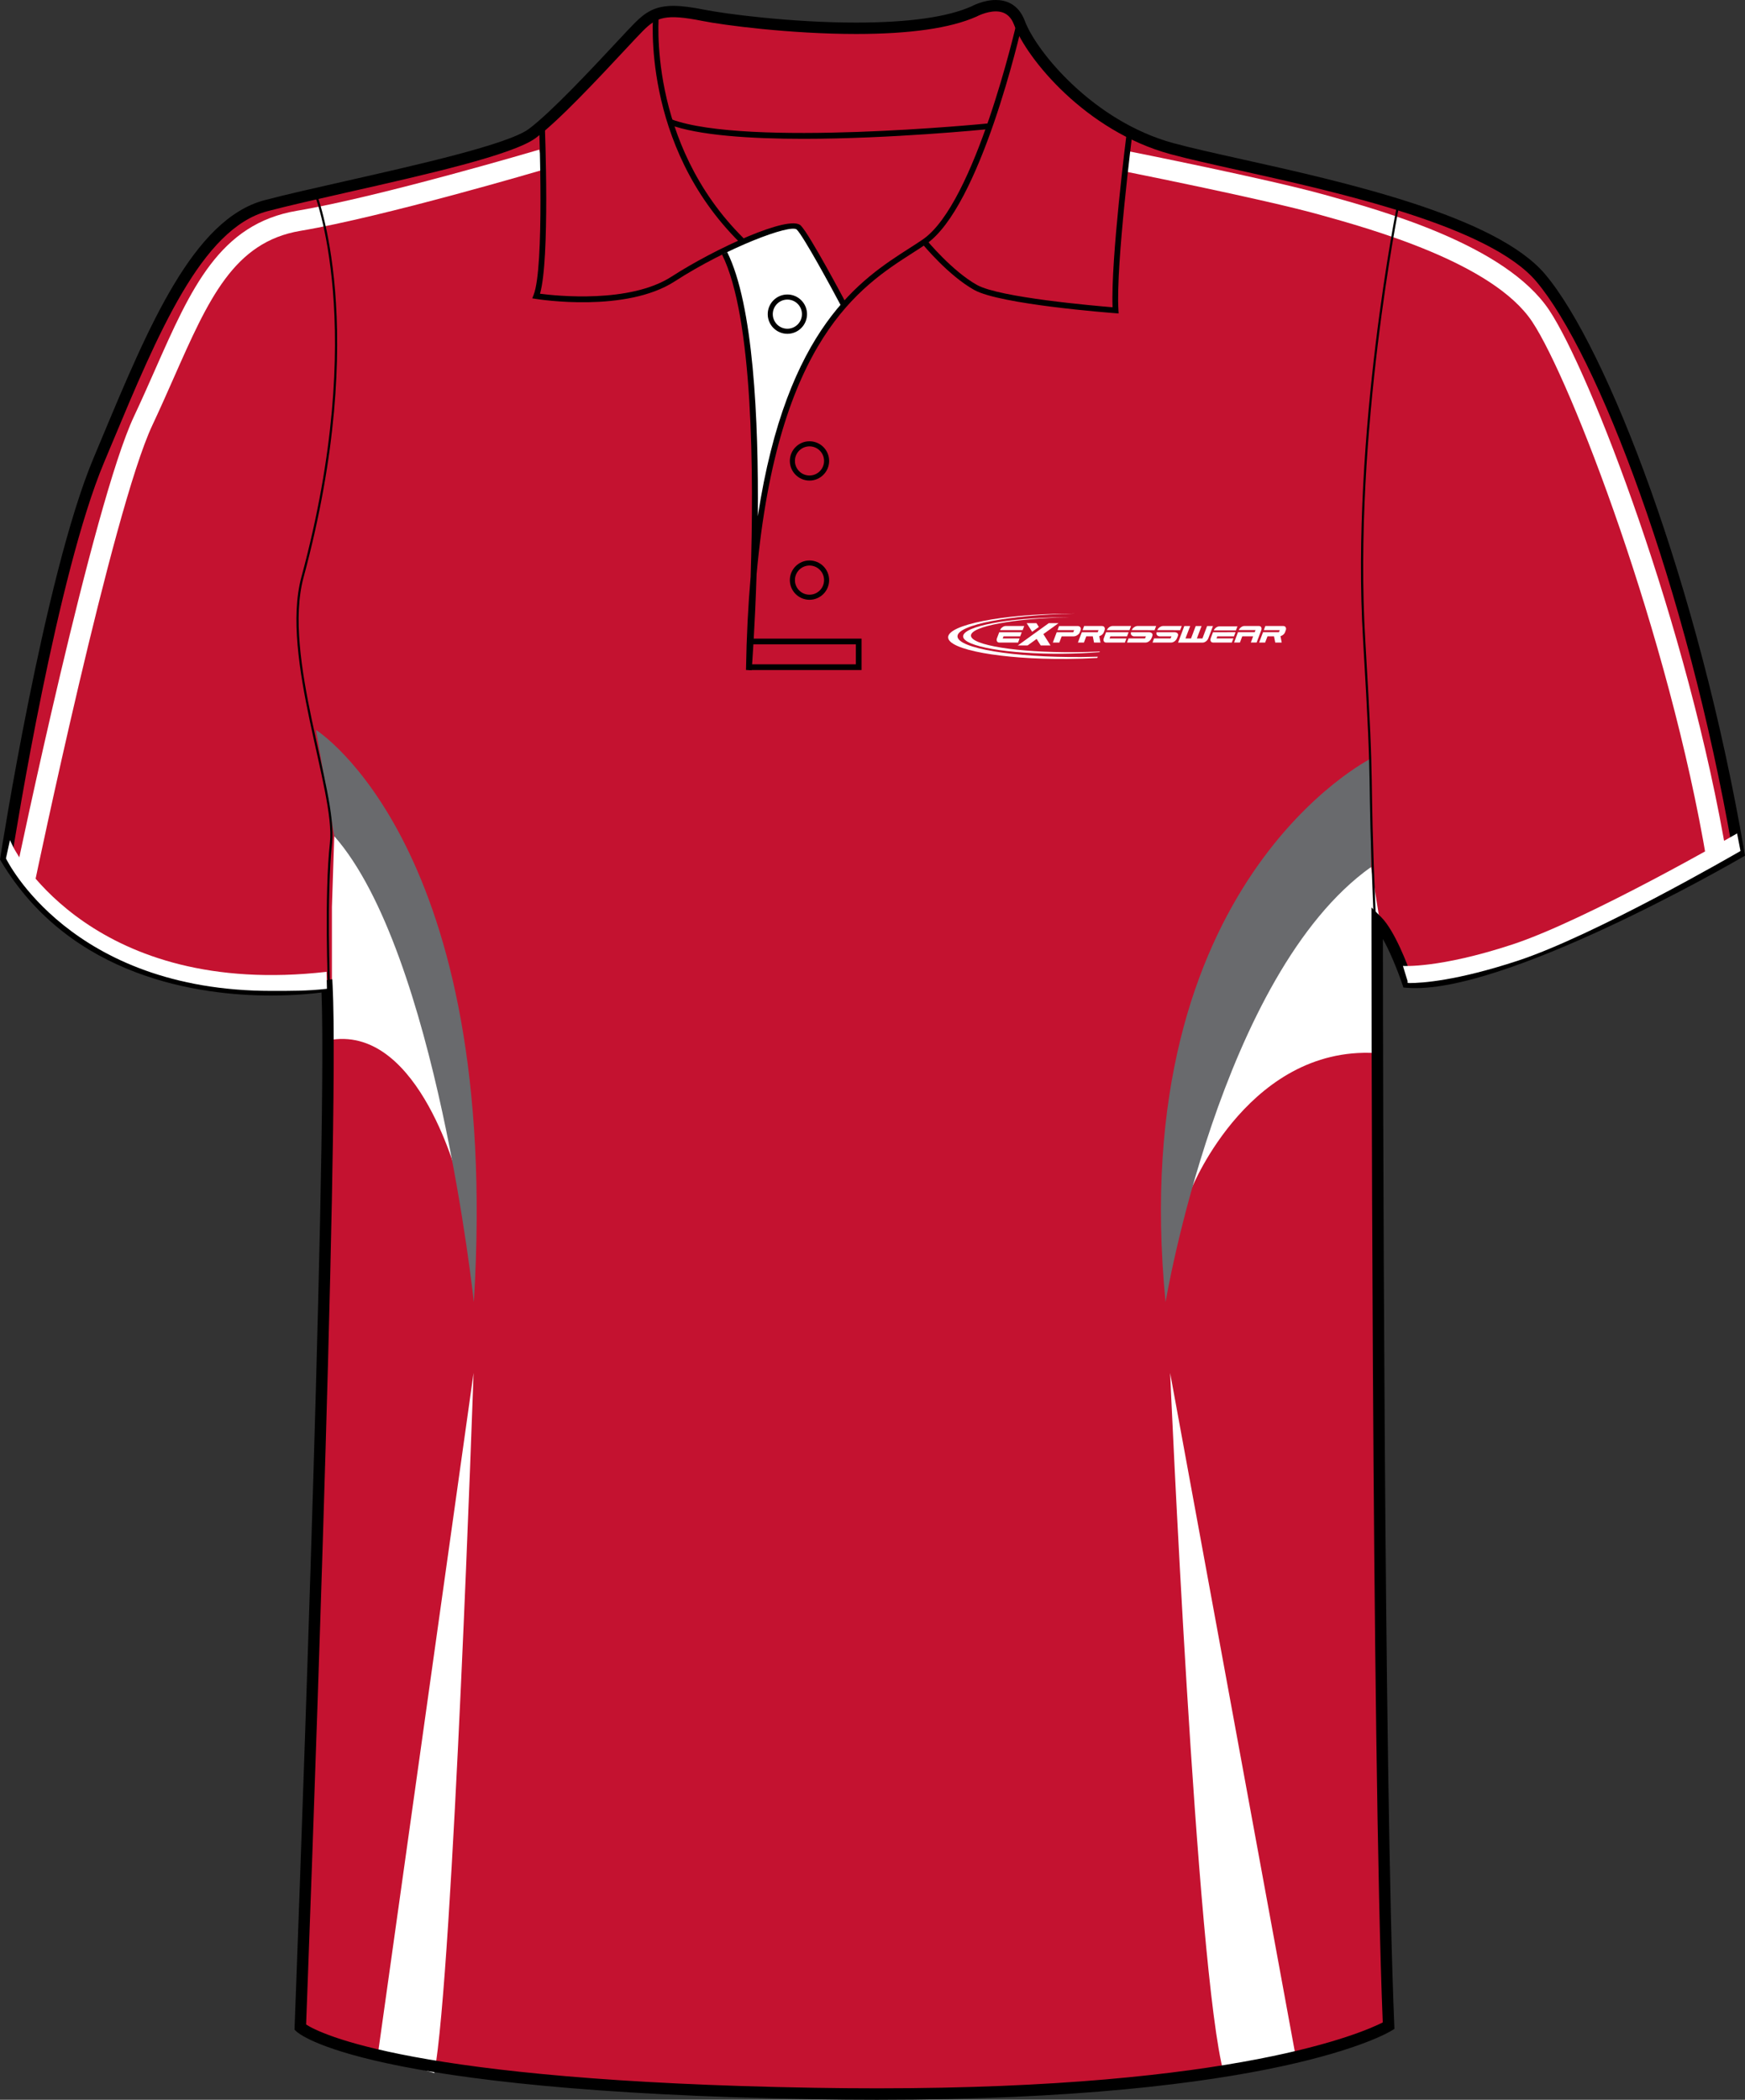 <?xml version="1.0" encoding="utf-8"?>
<!-- Generator: Adobe Illustrator 15.1.0, SVG Export Plug-In . SVG Version: 6.00 Build 0)  -->
<!DOCTYPE svg PUBLIC "-//W3C//DTD SVG 1.1//EN" "http://www.w3.org/Graphics/SVG/1.1/DTD/svg11.dtd">
<svg version="1.1" id="Layer_1" xmlns="http://www.w3.org/2000/svg" xmlns:xlink="http://www.w3.org/1999/xlink" x="0px" y="0px"
	 width="664.972px" height="800.001px" viewBox="-0.312 -0.434 664.972 800.001"
	 enable-background="new -0.312 -0.434 664.972 800.001" xml:space="preserve">
<rect x="-0.312" y="-0.434" width="664.972" height="800.001" fill="#333333" stroke="none"/>
<g id="side" display="none">
</g>
<g id="back" display="none">
</g>
<g id="front">
	<path id="primary" fill="#C41230" d="M124.272,376.294c0,0-90.335,9.721-122.316-48.589c0,0,16.461-106.569,35.312-151.524
		c18.854-44.954,36.251-89.911,63.808-97.159c27.553-7.25,89.907-18.85,101.507-27.55c11.602-8.702,34.801-34.804,40.602-40.603
		c5.802-5.802,10.153-7.255,24.653-4.353c14.5,2.9,76.854,10.154,102.96-1.449c0,0,13.052-7.25,17.4,4.35
		c4.352,11.602,26.103,39.153,58.002,47.853c31.9,8.702,117.453,21.752,140.658,49.302c23.205,27.554,58.01,117.463,75.408,218.969
		c0,0-89.908,52.203-126.16,49.302c0,0-5.803-17.398-11.604-23.2c0,0,0,316.417,4.351,420.828c0,0-46.398,28.709-218.958,25.81
		c-172.563-2.9-195.765-25.23-195.765-25.23S127.174,432.853,124.272,376.294z"/>
	<g id="secondary">
		<path fill="#FFFFFF" d="M12.936,335.894l-7.601-1.579c1.211-5.825,29.845-143.023,45.388-176.051
			c2.868-6.094,5.494-12.036,8.034-17.785c13.74-31.097,24.595-55.654,54.097-60.612c31.606-5.313,91.698-23.102,92.305-23.281
			l2.208,7.442c-0.607,0.182-61.147,18.102-93.222,23.493c-25.38,4.268-34.989,26.005-48.286,56.097
			c-2.556,5.787-5.204,11.771-8.106,17.949C42.588,193.774,13.227,334.476,12.936,335.894z"/>
		<path fill="#FFFFFF" d="M650.166,328.131c-14.396-86.374-51.849-183.865-66.628-206.04
			c-14.948-22.419-61.475-35.316-81.336-40.827c-21.331-5.912-73.816-16.365-74.345-16.468l1.524-7.683
			c2.165,0.431,53.305,10.61,74.908,16.604c22.466,6.227,69.197,19.185,85.763,44.027c15.504,23.259,53.039,120.311,67.834,209.094
			L650.166,328.131z"/>
		<path fill="#FFFFFF" d="M522.178,329.88c0,0-54.502,24.54-68.209,122.062c0,0,22.519-55.537,72.125-51.002v-46.666L522.178,329.88
			z"/>
		<path fill="#FFFFFF" d="M493.457,783.126L445.59,522.653c0,0,10.01,229.104,20.454,266.748L493.457,783.126z"/>
		<path fill="#FFFFFF" d="M127.061,318.131c0,0,38.124,25.937,47.438,131.649c0,0-14.633-59.003-48.325-54.085v-50.586
			L127.061,318.131z"/>
		<path fill="#FFFFFF" d="M143.596,782.872l36.554-260.221c0,0-7.871,229.104-14.965,266.748L143.596,782.872z"/>
		<path fill="#FFFFFF" d="M275.229,95.117c0,0,6.093,12.402,8.485,30.678c2.396,18.276,3.264,35.465,3.479,75.5l2.61-7.18
			c0,0,7.616-53.74,31.768-78.327l-15.881-27.415c0,0-0.218-3.48-6.093-2.175C293.726,87.502,280.233,91.418,275.229,95.117z"/>
	</g>
	<g id="tertiary">
		<path fill="#696A6D" d="M522.178,288.542c0,0-93.993,46.871-78.327,207.13c0,0,20.887-124.971,78.327-165.792V288.542z"/>
		<path fill="#696A6D" d="M120.098,277.664c0,0,70.804,44.28,60.16,218.011c0,0-14.188-133.289-53.197-177.542L120.098,277.664z"/>
	</g>
	<path d="M305.789,52.453c-20.313,0-39.932-1.293-51.022-5.4l0.755-2.038c28.798,10.662,119.859,1.663,120.78,1.569l0.219,2.164
		C374.179,48.979,339.07,52.453,305.789,52.453z"/>
	<path d="M333.923,799.567c-7.833,0-15.932-0.07-24.072-0.207c-171.449-2.884-196.264-24.9-197.237-25.838l-0.702-0.677l0.038-0.975
		c0.128-3.354,12.672-331.775,10.26-394.163c-3.438,0.45-10.288,1.157-19.278,1.157c-26.987,0-76.237-6.644-102.84-51.132
		l-0.403-0.675l0.12-0.774c0.163-1.071,16.722-107.351,35.456-152.033l2.986-7.138c18.068-43.273,35.138-84.145,62.271-91.282
		c8.051-2.121,19.123-4.623,30.846-7.271c27.646-6.251,62.06-14.026,69.909-19.916c8.548-6.413,23.957-22.925,33.163-32.788
		c3.2-3.429,5.729-6.139,7.203-7.613c4.08-4.081,7.784-6.442,14.648-6.442c3.077,0,6.882,0.476,11.971,1.494
		c7.626,1.525,32.733,4.873,57.656,4.873c19.973,0,34.771-2.077,43.992-6.176c0.012-0.016,4.402-2.426,9.236-2.426
		c3.689,0,8.605,1.387,11.084,7.997c4.39,11.703,26.141,38.227,56.535,46.52c6.684,1.821,15.716,3.832,26.173,6.158
		c38.545,8.576,96.793,21.54,115.579,43.84c23.561,27.976,58.389,117.917,75.887,220.001l0.256,1.487l-1.309,0.76
		c-3.598,2.091-91.06,52.503-127.426,49.591l-1.437-0.113l-0.455-1.365c-0.043-0.131-3.387-10.065-7.362-17.106
		c0.034,46.578,0.396,319.252,4.344,413.953l0.055,1.271l-1.082,0.668C528.252,774.3,485.655,799.567,333.923,799.567z
		 M116.338,770.892c5.063,3.283,40.021,21.537,193.589,24.115c8.116,0.14,16.188,0.207,23.996,0.207
		c137.213,0,185.169-21.268,192.694-25.104c-4.248-104.625-4.297-416.408-4.297-419.561v-5.25l3.713,3.71
		c5.162,5.162,10.105,18.302,11.648,22.651c33.656,1.22,111.145-42.069,122.178-48.349c-17.457-100.73-51.598-189.037-74.67-216.434
		c-17.834-21.174-75.223-33.944-113.193-42.396c-10.514-2.34-19.596-4.36-26.373-6.209c-32.292-8.809-54.666-36.383-59.469-49.188
		c-1.306-3.482-3.598-5.175-7.01-5.175c-3.661,0-7.264,1.945-7.299,1.964c-9.952,4.434-25.348,6.637-45.932,6.637
		c-25.247,0-50.752-3.404-58.512-4.955c-14.134-2.825-17.501-1.428-22.688,3.757c-1.42,1.421-3.927,4.107-7.099,7.506
		c-9.905,10.613-24.877,26.655-33.732,33.301c-8.598,6.448-42.05,14.01-71.563,20.678c-11.685,2.642-22.723,5.136-30.696,7.235
		c-25.054,6.592-41.721,46.5-59.365,88.752l-2.988,7.146C21.583,218.119,5.768,316.402,4.225,326.167
		C29.821,368.213,77,374.51,102.927,374.51c12.463,0,20.889-1.438,20.973-1.451l2.417-0.42l0.125,2.451
		C129.237,429.463,117.169,749.06,116.338,770.892z"/>
	<path d="M320.177,116.08c-3.813-7.201-14.277-26.456-16.86-29.038c-2.265-2.256-26.554,6.817-46.496,19.72
		c-18.622,12.053-51.572,6.911-52.966,6.687l-1.344-0.217l0.505-1.261c4.215-10.538,2.118-64.266,2.1-64.809l2.173-0.085
		c0.087,2.15,1.994,51.127-1.815,64.403c6.28,0.819,34.245,3.757,50.168-6.544c16.396-10.607,44.916-23.73,49.212-19.431
		c3.341,3.341,16.679,28.488,17.244,29.559L320.177,116.08z"/>
	<path d="M281.569,91.939C243.85,54.616,248.573,5.086,248.625,4.591l2.162,0.227c-0.05,0.485-4.646,49.007,32.31,85.574
		L281.569,91.939z"/>
	<path d="M286.138,254.93l-2.173-0.102c0.215-12.894,0.824-24.682,1.771-35.492c1.258-38.903,0.994-98.998-10.901-122.789
		l1.944-0.975c10.019,20.04,12.018,63.979,11.691,100.677c11.025-72.156,39.406-90.348,57.735-102.092
		c1.823-1.166,3.536-2.265,5.111-3.344c20.071-13.736,35.655-82.037,35.813-82.727l2.124,0.479
		c-0.643,2.845-15.93,69.827-36.706,84.042c-1.592,1.089-3.324,2.2-5.166,3.378c-19.718,12.634-51.251,32.833-59.372,122.31
		C287.357,238.472,286.265,253.232,286.138,254.93z"/>
	<path d="M425.967,118.991l-1.244-0.094c-1.787-0.133-43.854-3.345-53.737-8.832c-9.855-5.479-19.483-17.17-19.891-17.666
		l1.686-1.376c0.097,0.117,9.773,11.866,19.263,17.138c8.562,4.757,44.482,7.888,51.615,8.471
		c-0.73-18.311,5.25-65.432,5.509-67.475l2.156,0.274c-0.063,0.51-6.5,51.214-5.433,68.312L425.967,118.991z"/>
	<path fill="none" stroke="#000000" stroke-width="1.666" stroke-miterlimit="10" d="M275.806,96.059"/>
	<polygon points="328.012,254.846 285.026,254.846 285.026,252.67 325.838,252.67 325.838,245.058 285.595,245.058 285.595,242.883 
		328.012,242.883 	"/>
	<path d="M308.162,228.08c-4.125,0-7.485-3.359-7.485-7.487c0-4.131,3.36-7.491,7.485-7.491c4.128,0,7.488,3.36,7.488,7.491
		C315.648,224.722,312.29,228.08,308.162,228.08z M308.162,215.036c-3.063,0-5.554,2.493-5.554,5.557
		c0,3.063,2.49,5.553,5.554,5.553c3.064,0,5.557-2.491,5.557-5.553C313.719,217.529,311.227,215.036,308.162,215.036z"/>
	<path d="M308.162,182.667c-4.125,0-7.485-3.36-7.485-7.491c0-4.128,3.36-7.488,7.485-7.488c4.128,0,7.488,3.36,7.488,7.488
		C315.648,179.308,312.29,182.667,308.162,182.667z M308.162,169.624c-3.063,0-5.554,2.491-5.554,5.553
		c0,3.065,2.49,5.557,5.554,5.557c3.064,0,5.557-2.494,5.557-5.557C313.719,172.116,311.227,169.624,308.162,169.624z"/>
	<path d="M299.736,126.748c-4.132,0-7.488-3.36-7.488-7.491c0-4.128,3.36-7.488,7.488-7.488s7.487,3.36,7.487,7.488
		C307.221,123.388,303.864,126.748,299.736,126.748z M299.736,113.705c-3.063,0-5.557,2.49-5.557,5.553
		c0,3.064,2.493,5.556,5.557,5.556c3.063,0,5.554-2.493,5.554-5.556S302.798,113.705,299.736,113.705z"/>
	<g id="secondary_1_">
		<path fill="#FFFFFF" d="M536.811,374.107c-1.313,0-0.59-0.648-0.707-0.658l-1.797-5.875c0.106,0.011,13.795,0.997,41.68-8.158
			c28.508-9.36,85.094-41.994,85.656-42.318l1.305,6.692c-2.324,1.34-55.778,32.26-84.924,41.829
			C554.84,373.232,541.651,374.107,536.811,374.107z"/>
		<path fill="#FFFFFF" d="M4.856,322.517c1.246,2.404,30.845,57.407,119.274,47.311l0.142,6.468
			c-7.539,0.861-14.323,0.804-21.081,0.804c-76.714,0-100.949-49.919-101.235-50.479l1.521-6.964"/>
	</g>
	<path fill="none" stroke="#000000" stroke-width="0.833" stroke-miterlimit="10" d="M119.663,72.707
		c0,0,21.031,51.448-4.71,146.793c-8.181,30.305,13.052,81.569,10.877,101.146c-2.176,19.577-0.772,55.104-0.772,55.104"/>
	<path fill="none" stroke="#000000" stroke-width="0.833" stroke-miterlimit="10" d="M523.569,349.4
		c-2.723-64.294-0.096-40.26-4.031-105.975c-4.719-78.669,13.084-166.369,13.084-166.369"/>
	<g>
		<path fill="#FFFFFF" d="M403.07,236.988h-3.723l-11.795,8.488h3.725l3.439-2.478l1.563,2.478h3.727l-2.73-4.32L403.07,236.988
			L403.07,236.988z M390.927,236.988h3.723l0.913,1.438l-2.556,1.852L390.927,236.988L390.927,236.988z"/>
		<g>
			<path fill="#FFFFFF" d="M470.66,239.75l0.581-1.532h-6.926c-0.413,0-0.831,0.159-1.252,0.473
				c-0.388,0.295-0.668,0.65-0.839,1.063C465.036,239.752,467.846,239.75,470.66,239.75L470.66,239.75z"/>
			<g>
				<path fill="#FFFFFF" d="M457.998,244.392c0.411,0,0.838-0.162,1.266-0.481c0.421-0.324,0.722-0.714,0.891-1.173l1.755-4.644
					h-2.23l-1.782,4.735h-2.121l1.79-4.735h-2.231l-1.784,4.735h-2.116l1.787-4.735h-2.231l-2.37,6.298H457.998L457.998,244.392z"/>
				<path fill="#FFFFFF" d="M485.177,241.998l0.477,2.385h2.458l-0.464-2.444c0.701-0.175,1.445-0.75,1.725-1.47l0.271-0.739
					c0.179-0.451,0.171-0.843-0.027-1.172c-0.171-0.324-0.48-0.483-0.934-0.483h-6.803l-0.589,1.577h6.071l-0.304,0.784
					c-1.18,0-4.579,0-6.064,0l-1.482,3.937h2.289l0.899-2.376L485.177,241.998L485.177,241.998z"/>
				<path fill="#FFFFFF" d="M463.26,242.807l0.301-0.79h6.353l0.6-1.585c-2.873,0-5.725,0.011-8.585,0.011l-0.856,2.276
					c-0.171,0.462-0.166,0.853,0.011,1.172c0.172,0.324,0.476,0.483,0.91,0.483h7.11l0.589-1.567H463.26L463.26,242.807z"/>
				<path fill="#FFFFFF" d="M473.075,242.011l-0.884,2.36h-2.223l1.479-3.934h3.535h2.833l0.316-0.8h-6.386
					c0.175-0.421,0.461-0.784,0.858-1.084c0.429-0.321,0.854-0.482,1.277-0.482h5.518c0.427,0,0.726,0.161,0.902,0.482
					c0.171,0.316,0.176,0.685,0.024,1.104l-1.771,4.713h-2.211l0.88-2.36L473.075,242.011L473.075,242.011z"/>
			</g>
		</g>
		<g>
			<path fill="#FFFFFF" d="M381.796,242.813l0.299-0.791h6.355l0.598-1.582c-2.871,0-5.723,0.008-8.585,0.008l-0.854,2.277
				c-0.173,0.461-0.163,0.853,0.012,1.174c0.174,0.321,0.475,0.483,0.909,0.483h7.111l0.588-1.569H381.796L381.796,242.813z
				 M389.396,239.648l0.587-1.57h-7.078c-0.426,0-0.849,0.162-1.275,0.486c-0.4,0.301-0.688,0.663-0.856,1.086
				C383.636,239.65,386.515,239.648,389.396,239.648L389.396,239.648z"/>
			<path fill="#FFFFFF" d="M405.503,242.017h1.423h1.923c0.479,0,0.942-0.164,1.402-0.485c0.469-0.329,0.749-0.609,0.923-1.054
				l0.282-0.752c0.163-0.446,0.139-0.832-0.081-1.161c-0.21-0.324-0.558-0.486-1.04-0.486h-7.073l-0.591,1.567h6.333l-0.321,0.805
				c-1.129,0-4.638,0-6.314,0l-1.478,3.929h2.48l0.888-2.365h1.244V242.017L405.503,242.017z"/>
			<path fill="#FFFFFF" d="M416.122,242.004l0.473,2.384h2.46l-0.464-2.443c0.706-0.175,1.447-0.748,1.724-1.47l0.278-0.738
				c0.173-0.455,0.165-0.847-0.033-1.173c-0.166-0.324-0.481-0.486-0.937-0.486h-6.798l-0.598,1.577h6.078L418,240.439
				c-1.179,0-4.582,0-6.065,0l-1.485,3.937h2.294l0.896-2.373L416.122,242.004L416.122,242.004L416.122,242.004z"/>
			<path fill="#FFFFFF" d="M422.508,242.813l0.298-0.791h6.358l0.598-1.582c-2.869,0-5.723,0.008-8.585,0.008l-0.854,2.277
				c-0.169,0.461-0.166,0.853,0.014,1.174c0.168,0.321,0.475,0.483,0.909,0.483h7.11l0.589-1.569H422.508L422.508,242.813z
				 M430.104,239.648l0.594-1.57h-7.082c-0.429,0-0.854,0.162-1.281,0.486c-0.396,0.301-0.686,0.663-0.856,1.086
				C424.35,239.65,427.231,239.648,430.104,239.648L430.104,239.648z"/>
			<path fill="#FFFFFF" d="M436.372,242.017h-4.599c-0.238,0-0.434-0.109-0.604-0.206c-0.165-0.103-0.297-0.22-0.395-0.366
				c-0.089-0.143-0.14-0.313-0.151-0.504c-0.012-0.154,0.021-0.318,0.067-0.498c2.317,0,4.632,0,6.943,0
				c0.244,0,0.456,0.077,0.637,0.154c0.185,0.075,0.329,0.175,0.435,0.3c0.104,0.124,0.166,0.276,0.185,0.453
				c0.02,0.179-0.016,0.38-0.103,0.602l-0.264,0.669c-0.176,0.448-0.51,0.949-0.961,1.278c-0.449,0.321-0.91,0.483-1.372,0.483
				h-7.037l0.579-1.575h6.29L436.372,242.017L436.372,242.017z M430.954,239.654c0.154-0.42,0.465-0.783,0.883-1.089
				c0.45-0.332,0.906-0.493,1.368-0.493h7.056l-0.591,1.584C436.758,239.656,433.86,239.654,430.954,239.654L430.954,239.654z"/>
			<path fill="#FFFFFF" d="M446.106,242.017h-4.6c-0.232,0-0.435-0.109-0.604-0.206c-0.162-0.103-0.293-0.22-0.388-0.366
				c-0.089-0.143-0.144-0.313-0.158-0.504c-0.01-0.154,0.023-0.318,0.069-0.498c2.319,0,4.633,0,6.95,0
				c0.236,0,0.447,0.077,0.632,0.154c0.182,0.075,0.329,0.175,0.434,0.3c0.104,0.124,0.163,0.276,0.184,0.453
				c0.02,0.179-0.018,0.38-0.102,0.602l-0.266,0.669c-0.173,0.448-0.507,0.949-0.964,1.278c-0.446,0.321-0.905,0.483-1.366,0.483
				h-7.037l0.576-1.575h6.29L446.106,242.017L446.106,242.017z M440.686,239.654c0.161-0.42,0.467-0.783,0.889-1.089
				c0.45-0.332,0.906-0.493,1.365-0.493h7.059l-0.591,1.584C446.494,239.656,443.595,239.654,440.686,239.654L440.686,239.654z"/>
		</g>
		<path fill="#FFFFFF" d="M404.618,234.763c0.763-0.005,1.523-0.008,2.275-0.005c-20.709,0.384-37.203,3.428-37.203,6.961
			c0,3.669,17.809,6.512,39.642,6.332c3.26-0.029,6.426-0.124,9.463-0.271l-0.098,0.239c-4.354,0.358-9.104,0.575-14.079,0.616
			c-20.884,0.176-37.915-2.799-37.915-6.618C366.701,238.194,383.735,234.938,404.618,234.763L404.618,234.763z"/>
		<path fill="#FFFFFF" d="M406.344,233.365c0.915-0.008,1.819-0.012,2.729-0.005c-24.774,0.469-44.516,4.245-44.516,8.638
			c0,4.564,21.303,8.107,47.43,7.891c2.04-0.018,4.055-0.055,6.03-0.117l-0.185,0.465c-3.672,0.215-7.521,0.345-11.485,0.379
			c-24.981,0.209-45.362-3.497-45.362-8.246C360.984,237.621,381.359,233.574,406.344,233.365L406.344,233.365z"/>
	</g>
</g>
</svg>
